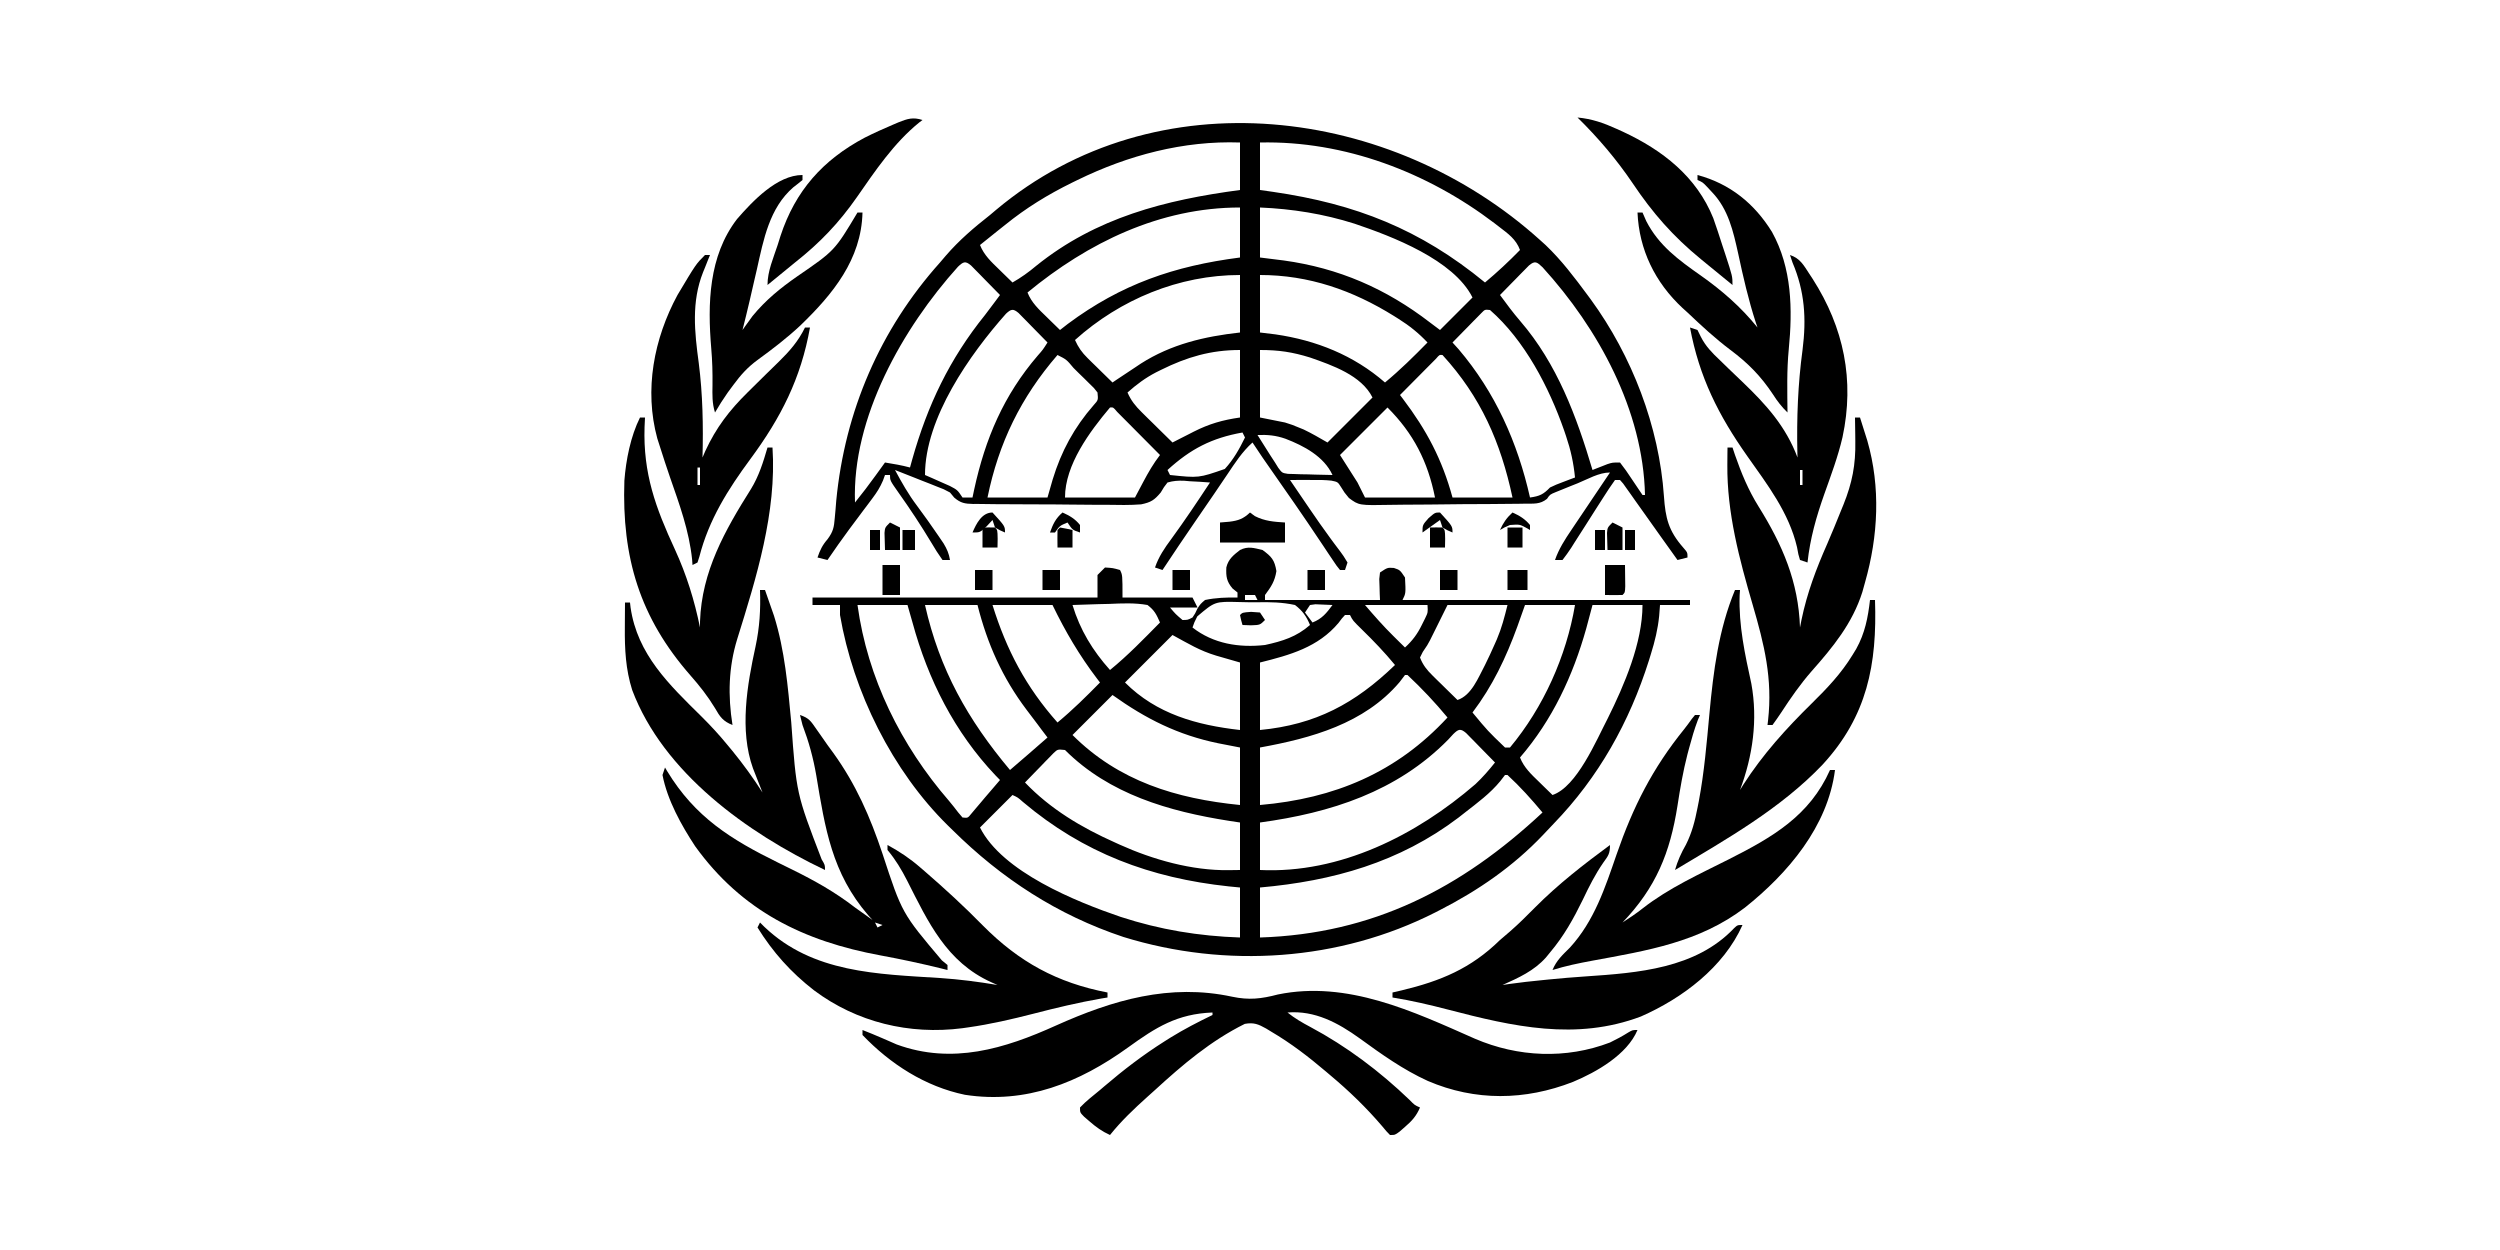 <svg xmlns="http://www.w3.org/2000/svg" width="1000" height="500"><path d="M0 0 C0.749 0.675 1.498 1.351 2.27 2.047 C8.575 8.057 13.827 15.018 19 22 C19.431 22.581 19.862 23.163 20.306 23.762 C36.802 46.374 47.66 74.545 49.578 102.538 C50.189 111.278 51.398 116.312 57.32 123.066 C59 125 59 125 59 127 C57.68 127.33 56.36 127.66 55 128 C54.143 126.797 54.143 126.797 53.27 125.57 C51.544 123.149 49.814 120.73 48.082 118.312 C45.88 115.237 43.693 112.152 41.512 109.062 C40.341 107.417 39.171 105.771 38 104.125 C37.436 103.322 36.873 102.519 36.292 101.692 C35.763 100.951 35.233 100.209 34.688 99.445 C33.982 98.448 33.982 98.448 33.262 97.43 C32.637 96.722 32.637 96.722 32 96 C31.34 96 30.68 96 30 96 C28.349 98.302 26.821 100.604 25.316 103 C24.38 104.458 23.443 105.917 22.506 107.375 C21.03 109.69 19.557 112.008 18.089 114.328 C16.673 116.558 15.246 118.779 13.816 121 C13.379 121.7 12.941 122.4 12.49 123.121 C11.406 124.801 10.211 126.409 9 128 C8.01 128 7.02 128 6 128 C7.546 123.543 9.943 119.827 12.57 115.949 C13.011 115.29 13.452 114.632 13.907 113.953 C15.309 111.861 16.717 109.774 18.125 107.688 C19.08 106.265 20.034 104.843 20.988 103.42 C23.321 99.943 25.659 96.471 28 93 C23.569 93 19.114 95.66 15.062 97.312 C14.047 97.717 13.032 98.121 11.986 98.537 C10.525 99.132 10.525 99.132 9.035 99.738 C8.142 100.1 7.249 100.461 6.328 100.833 C3.975 101.803 3.975 101.803 2.799 103.544 C-0.008 105.816 -2.553 105.42 -6.114 105.468 C-6.835 105.481 -7.556 105.494 -8.298 105.508 C-10.683 105.547 -13.068 105.562 -15.453 105.574 C-17.114 105.589 -18.774 105.604 -20.435 105.619 C-23.918 105.646 -27.402 105.659 -30.885 105.666 C-35.339 105.677 -39.791 105.738 -44.244 105.812 C-47.676 105.861 -51.107 105.873 -54.539 105.876 C-56.18 105.883 -57.821 105.903 -59.462 105.938 C-72.401 106.186 -72.401 106.186 -76.435 103.194 C-78.259 101.007 -78.259 101.007 -79.593 98.816 C-80.894 96.777 -80.894 96.777 -83.433 96.253 C-85.963 95.987 -88.395 95.942 -90.938 96 C-91.812 95.988 -92.687 95.977 -93.588 95.965 C-95.725 95.941 -97.863 95.966 -100 96 C-98.044 98.877 -96.085 101.751 -94.125 104.625 C-93.541 105.484 -92.957 106.342 -92.355 107.227 C-89.584 111.285 -86.794 115.319 -83.875 119.273 C-83.408 119.908 -82.941 120.543 -82.46 121.197 C-81.586 122.378 -80.702 123.553 -79.809 124.721 C-78.633 126.312 -78.633 126.312 -77 129 C-77.33 129.99 -77.66 130.98 -78 132 C-78.66 132 -79.32 132 -80 132 C-81.35 130.345 -81.35 130.345 -82.914 127.996 C-83.503 127.121 -84.091 126.246 -84.698 125.344 C-85.334 124.385 -85.97 123.426 -86.625 122.438 C-87.977 120.425 -89.33 118.413 -90.684 116.402 C-91.389 115.353 -92.094 114.303 -92.82 113.222 C-96.39 107.945 -100.038 102.723 -103.688 97.5 C-111.501 86.315 -111.501 86.315 -115 81 C-119.135 84.707 -121.991 89.172 -125.062 93.75 C-126.224 95.465 -127.385 97.18 -128.547 98.895 C-129.126 99.753 -129.706 100.611 -130.303 101.495 C-132.784 105.157 -135.298 108.797 -137.812 112.438 C-142.275 118.915 -146.663 125.438 -151 132 C-151.99 131.67 -152.98 131.34 -154 131 C-152.52 126.672 -150.201 123.263 -147.5 119.625 C-142.107 112.23 -137.032 104.644 -132 97 C-134.692 96.782 -137.366 96.625 -140.062 96.5 C-140.815 96.433 -141.567 96.366 -142.342 96.297 C-144.795 96.212 -146.636 96.316 -149 97 C-150.421 98.816 -150.421 98.816 -151.702 100.991 C-154.254 104.04 -155.588 104.914 -159.531 105.74 C-164.074 106.099 -168.615 106.007 -173.168 105.922 C-174.852 105.917 -176.537 105.915 -178.221 105.916 C-181.741 105.91 -185.259 105.877 -188.779 105.823 C-193.289 105.755 -197.797 105.74 -202.307 105.743 C-205.78 105.742 -209.254 105.72 -212.727 105.691 C-214.39 105.678 -216.053 105.67 -217.716 105.667 C-220.038 105.659 -222.359 105.624 -224.68 105.581 C-225.366 105.583 -226.051 105.585 -226.757 105.587 C-230.106 105.497 -231.713 105.244 -234.303 103.044 C-234.863 102.369 -235.423 101.695 -236 101 C-238.476 99.666 -238.476 99.666 -241.203 98.641 C-242.183 98.247 -243.162 97.854 -244.172 97.449 C-245.188 97.053 -246.203 96.658 -247.25 96.25 C-248.281 95.839 -249.312 95.428 -250.375 95.004 C-252.913 93.993 -255.455 92.992 -258 92 C-255.314 96.988 -252.616 101.787 -249.188 106.312 C-246.231 110.303 -243.352 114.328 -240.562 118.438 C-239.904 119.406 -239.245 120.374 -238.566 121.371 C-237.191 123.679 -236.44 125.378 -236 128 C-236.99 128 -237.98 128 -239 128 C-240.642 125.696 -242.079 123.436 -243.5 121 C-247.613 114.158 -251.973 107.562 -256.596 101.055 C-260 96.207 -260 96.207 -260 94 C-260.66 94 -261.32 94 -262 94 C-262.268 94.736 -262.536 95.473 -262.812 96.232 C-263.97 98.931 -265.251 100.954 -267.012 103.293 C-267.602 104.084 -268.192 104.875 -268.8 105.69 C-269.423 106.514 -270.046 107.338 -270.688 108.188 C-271.955 109.885 -273.222 111.583 -274.488 113.281 C-275.095 114.093 -275.702 114.905 -276.327 115.742 C-279.308 119.765 -282.173 123.866 -285 128 C-286.32 127.67 -287.64 127.34 -289 127 C-287.989 124.05 -287.047 122.054 -284.979 119.687 C-282.727 116.629 -282.392 114.948 -282.094 111.203 C-281.941 109.531 -281.941 109.531 -281.786 107.824 C-281.692 106.645 -281.597 105.465 -281.5 104.25 C-278.039 68.483 -264.033 35.83 -240 9 C-239.238 8.105 -238.476 7.211 -237.691 6.289 C-232.338 0.087 -226.434 -4.952 -220 -10 C-218.815 -11.002 -218.815 -11.002 -217.605 -12.023 C-153.438 -65.869 -59.292 -53.478 0 0 Z M-185 -24 C-185.711 -23.654 -186.422 -23.308 -187.154 -22.952 C-196.894 -18.152 -205.545 -12.851 -214 -6 C-214.976 -5.227 -215.952 -4.453 -216.957 -3.656 C-219.315 -1.783 -221.662 0.102 -224 2 C-222.39 6.074 -219.462 8.765 -216.375 11.75 C-215.859 12.257 -215.344 12.763 -214.812 13.285 C-213.546 14.528 -212.274 15.765 -211 17 C-207.547 15.025 -204.537 12.876 -201.5 10.312 C-177.553 -8.979 -149.908 -16.015 -120 -20 C-120 -26.27 -120 -32.54 -120 -39 C-142.625 -39.789 -164.754 -33.892 -185 -24 Z M-112 -39 C-112 -32.73 -112 -26.46 -112 -20 C-110.297 -19.758 -108.594 -19.515 -106.84 -19.266 C-73.664 -14.438 -47.922 -4.304 -22 17 C-17.081 12.884 -12.474 8.596 -8 4 C-9.554 -0.291 -12.811 -2.57 -16.312 -5.25 C-17.252 -5.976 -17.252 -5.976 -18.211 -6.716 C-45.017 -27.092 -78.164 -39.752 -112 -39 Z M-112 -13 C-112 -6.4 -112 0.2 -112 7 C-108.865 7.392 -105.73 7.784 -102.5 8.188 C-80.488 11.228 -61.583 19.458 -44 33 C-42.68 33.99 -41.36 34.98 -40 36 C-35.71 31.71 -31.42 27.42 -27 23 C-34.526 7.947 -59.083 -1.425 -74.195 -6.531 C-86.604 -10.463 -99.014 -12.441 -112 -13 Z M-205 21 C-203.39 25.074 -200.462 27.765 -197.375 30.75 C-196.859 31.257 -196.344 31.763 -195.812 32.285 C-194.546 33.528 -193.274 34.765 -192 36 C-190.969 35.196 -189.938 34.391 -188.875 33.562 C-167.528 17.683 -146.348 10.4 -120 7 C-120 0.4 -120 -6.2 -120 -13 C-152.025 -13 -180.824 1.071 -205 21 Z M-232.812 10.695 C-254.857 35.18 -275.28 71.069 -274 105 C-271.136 101.472 -268.412 97.87 -265.75 94.188 C-265.044 93.212 -264.337 92.236 -263.609 91.23 C-263.078 90.494 -262.547 89.758 -262 89 C-258.623 89.537 -255.303 90.111 -252 91 C-251.709 89.947 -251.417 88.894 -251.117 87.809 C-244.986 66.048 -236.194 47.604 -222 30 C-220.784 28.402 -219.574 26.799 -218.375 25.188 C-217.591 24.136 -216.808 23.084 -216 22 C-218.119 19.827 -220.245 17.662 -222.375 15.5 C-222.978 14.88 -223.582 14.26 -224.203 13.621 C-224.783 13.035 -225.363 12.448 -225.961 11.844 C-226.762 11.027 -226.762 11.027 -227.58 10.193 C-229.889 8.253 -230.667 8.689 -232.812 10.695 Z M-4.42 10.193 C-5.222 11.01 -5.222 11.01 -6.039 11.844 C-6.619 12.43 -7.199 13.017 -7.797 13.621 C-8.4 14.241 -9.003 14.861 -9.625 15.5 C-10.236 16.12 -10.847 16.74 -11.477 17.379 C-12.989 18.915 -14.495 20.457 -16 22 C-13.39 25.551 -10.795 29.079 -7.914 32.418 C6.851 49.54 14.652 70.608 21 92 C21.543 91.783 22.085 91.567 22.645 91.344 C23.36 91.065 24.075 90.787 24.812 90.5 C25.52 90.222 26.228 89.943 26.957 89.656 C29 89 29 89 32 89 C33.675 91.139 35.159 93.226 36.625 95.5 C38.06 97.685 39.516 99.847 41 102 C41.33 102 41.66 102 42 102 C41.243 68.156 23.359 35.432 1.031 10.914 C-1.224 8.788 -1.969 8.134 -4.42 10.193 Z M-186 40 C-184.679 42.932 -183.254 44.987 -180.961 47.234 C-180.091 48.095 -180.091 48.095 -179.203 48.973 C-178.6 49.559 -177.997 50.146 -177.375 50.75 C-176.764 51.352 -176.153 51.954 -175.523 52.574 C-174.02 54.054 -172.511 55.528 -171 57 C-170.466 56.636 -169.933 56.273 -169.383 55.898 C-166.934 54.246 -164.47 52.621 -162 51 C-161.23 50.486 -160.461 49.971 -159.668 49.441 C-147.497 41.671 -134.185 38.576 -120 37 C-120 29.41 -120 21.82 -120 14 C-144.397 14 -167.916 23.758 -186 40 Z M-112 14 C-112 21.59 -112 29.18 -112 37 C-109.958 37.248 -107.916 37.495 -105.812 37.75 C-89.487 40.129 -74.524 46.099 -62 57 C-55.967 52.016 -50.482 46.581 -45 41 C-48.529 37.247 -52.191 34.307 -56.562 31.562 C-57.178 31.174 -57.794 30.786 -58.428 30.386 C-74.95 20.114 -92.432 14 -112 14 Z M-213.594 29.477 C-228.046 45.765 -246 71.182 -246 94 C-245.085 94.398 -244.17 94.797 -243.227 95.207 C-242.038 95.737 -240.85 96.267 -239.625 96.812 C-238.442 97.335 -237.258 97.857 -236.039 98.395 C-233 100 -233 100 -231 103 C-229.68 103 -228.36 103 -227 103 C-226.781 101.958 -226.562 100.917 -226.336 99.844 C-221.889 79.43 -214.554 62.127 -200.848 46.172 C-198.874 43.938 -198.874 43.938 -197 41 C-199.119 38.827 -201.245 36.662 -203.375 34.5 C-203.978 33.88 -204.582 33.26 -205.203 32.621 C-205.783 32.035 -206.363 31.448 -206.961 30.844 C-207.762 30.027 -207.762 30.027 -208.58 29.193 C-210.735 27.383 -211.56 27.592 -213.594 29.477 Z M-23.42 29.193 C-24.222 30.01 -24.222 30.01 -25.039 30.844 C-25.619 31.43 -26.199 32.017 -26.797 32.621 C-27.4 33.241 -28.003 33.861 -28.625 34.5 C-29.236 35.12 -29.847 35.74 -30.477 36.379 C-31.989 37.915 -33.495 39.457 -35 41 C-34.196 41.887 -33.391 42.774 -32.562 43.688 C-17.89 60.95 -8.96 80.983 -4 103 C-0.162 102.481 1.365 101.744 4 99 C6.48 97.832 6.48 97.832 9.188 96.812 C10.089 96.468 10.99 96.124 11.918 95.77 C12.605 95.516 13.292 95.262 14 95 C13.432 89.202 12.305 84.012 10.438 78.5 C10.176 77.724 9.914 76.948 9.644 76.148 C3.629 58.937 -6.126 40.12 -20 28 C-22.054 27.786 -22.054 27.786 -23.42 29.193 Z M-151.562 51.938 C-152.544 52.423 -152.544 52.423 -153.545 52.918 C-157.855 55.155 -161.365 57.78 -165 61 C-163.574 64.259 -161.833 66.402 -159.305 68.891 C-158.589 69.6 -157.874 70.309 -157.137 71.039 C-156.39 71.769 -155.644 72.498 -154.875 73.25 C-154.121 73.995 -153.367 74.74 -152.59 75.508 C-150.731 77.343 -148.868 79.174 -147 81 C-146.059 80.518 -145.118 80.036 -144.148 79.539 C-142.891 78.901 -141.633 78.263 -140.375 77.625 C-139.758 77.308 -139.14 76.991 -138.504 76.664 C-132.316 73.537 -126.975 71.996 -120 71 C-120 62.09 -120 53.18 -120 44 C-131.665 44 -141.223 46.811 -151.562 51.938 Z M-112 44 C-112 52.91 -112 61.82 -112 71 C-107.05 71.99 -107.05 71.99 -102 73 C-99.082 73.93 -99.082 73.93 -96.812 74.875 C-96.056 75.182 -95.299 75.489 -94.52 75.805 C-91.253 77.354 -88.139 79.206 -85 81 C-79.06 75.06 -73.12 69.12 -67 63 C-71.43 54.139 -83.023 50.138 -92 47 C-99.059 44.817 -104.471 44 -112 44 Z M-193 46 C-207.628 62.916 -216.531 81.15 -221 103 C-213.08 103 -205.16 103 -197 103 C-196.319 100.628 -195.639 98.256 -194.938 95.812 C-191.492 84.503 -186.316 74.947 -178.504 66.023 C-176.702 64.019 -176.702 64.019 -177 61 C-178.375 59.193 -178.375 59.193 -180.246 57.426 C-180.918 56.759 -181.591 56.092 -182.283 55.404 C-182.994 54.714 -183.705 54.024 -184.438 53.312 C-185.145 52.611 -185.852 51.909 -186.58 51.186 C-189.398 47.808 -189.398 47.808 -193 46 Z M-41.582 47.469 C-42.58 48.474 -42.58 48.474 -43.598 49.5 C-44.316 50.222 -45.035 50.944 -45.775 51.688 C-46.53 52.451 -47.285 53.214 -48.062 54 C-48.821 54.763 -49.58 55.526 -50.361 56.312 C-52.243 58.206 -54.123 60.102 -56 62 C-55.608 62.516 -55.216 63.032 -54.813 63.563 C-45.315 76.136 -39.171 87.707 -35 103 C-27.08 103 -19.16 103 -11 103 C-15.751 80.891 -23.627 62.814 -39 46 C-40.238 45.887 -40.238 45.887 -41.582 47.469 Z M-172 67 C-180.095 76.612 -190 89.921 -190 103 C-180.76 103 -171.52 103 -162 103 C-160.36 99.906 -160.36 99.906 -158.688 96.75 C-156.664 92.932 -154.635 89.418 -152 86 C-155.142 82.829 -158.289 79.664 -161.438 76.5 C-162.335 75.594 -163.233 74.688 -164.158 73.754 C-165.012 72.897 -165.866 72.039 -166.746 71.156 C-167.932 69.962 -167.932 69.962 -169.142 68.744 C-170.697 66.886 -170.697 66.886 -172 67 Z M-61 67 C-67.27 73.27 -73.54 79.54 -80 86 C-77.69 89.63 -75.38 93.26 -73 97 C-72.01 98.98 -71.02 100.96 -70 103 C-60.76 103 -51.52 103 -42 103 C-44.881 88.595 -50.604 77.396 -61 67 Z M-119 77 C-131.359 79.208 -139.787 83.588 -149 92 C-148.67 92.66 -148.34 93.32 -148 94 C-136.517 95.214 -136.517 95.214 -126.071 91.579 C-122.618 87.836 -120.232 83.552 -118 79 C-118.33 78.34 -118.66 77.68 -119 77 Z M-113 78 C-111.898 79.751 -110.793 81.501 -109.688 83.25 C-109.073 84.225 -108.458 85.199 -107.824 86.203 C-106.921 87.588 -106.921 87.588 -106 89 C-105.564 89.705 -105.127 90.41 -104.678 91.137 C-103.155 93.176 -103.155 93.176 -100.823 93.546 C-100.001 93.567 -99.179 93.588 -98.332 93.609 C-97.439 93.642 -96.547 93.674 -95.627 93.707 C-94.698 93.721 -93.769 93.735 -92.812 93.75 C-91.872 93.78 -90.932 93.809 -89.963 93.84 C-87.642 93.911 -85.322 93.963 -83 94 C-86.402 86.596 -94.43 82.332 -101.812 79.5 C-105.668 78.147 -108.918 77.857 -113 78 Z " fill="#000000" transform="translate(616,96)"></path><path d="M0 0 C3.628 2.624 4.835 3.993 5.562 8.438 C4.915 12.538 3.454 14.703 1 18 C1 18.66 1 19.32 1 20 C1.904 20 2.807 20 3.738 20 C18.159 20 32.579 20 47 20 C46.965 19.229 46.93 18.458 46.895 17.664 C46.867 16.661 46.84 15.658 46.812 14.625 C46.778 13.627 46.743 12.63 46.707 11.602 C46.804 10.743 46.9 9.885 47 9 C50 7 50 7 52.562 7.188 C55 8 55 8 57 11 C57.333 17.333 57.333 17.333 56 20 C93.95 20 131.9 20 171 20 C171 20.66 171 21.32 171 22 C167.04 22 163.08 22 159 22 C158.889 23.453 158.778 24.906 158.664 26.402 C158.132 31.678 156.951 36.512 155.375 41.562 C155.109 42.425 154.843 43.287 154.57 44.175 C146.776 68.856 134.462 90.895 116.417 109.532 C114.995 111.005 113.597 112.497 112.199 113.992 C100.267 126.55 86.376 136.128 71 144 C70.383 144.318 69.766 144.636 69.13 144.964 C30.775 164.473 -14.625 167.463 -55.64 154.786 C-81.987 146.011 -104.342 131.457 -124 112 C-124.599 111.416 -125.199 110.832 -125.816 110.23 C-148.049 88.384 -163.75 56.674 -169 26 C-169 24.68 -169 23.36 -169 22 C-172.63 22 -176.26 22 -180 22 C-180 21.01 -180 20.02 -180 19 C-142.38 19 -104.76 19 -66 19 C-66 16.03 -66 13.06 -66 10 C-65.01 9.01 -64.02 8.02 -63 7 C-59.875 7.188 -59.875 7.188 -57 8 C-56 10 -56 10 -56 19 C-46.76 19 -37.52 19 -28 19 C-27.01 20.98 -27.01 20.98 -26 23 C-29.667 23 -33.333 23 -37 23 C-34.771 25.646 -34.771 25.646 -32 28 C-29.907 27.989 -29.907 27.989 -28 27 C-26.918 25.396 -26.918 25.396 -26.062 23.5 C-24.836 21.59 -24.836 21.59 -23 20 C-18.662 19.076 -14.426 18.955 -10 19 C-10 18.34 -10 17.68 -10 17 C-10.99 16.196 -10.99 16.196 -12 15.375 C-14.358 12.575 -14.634 10.602 -14.465 6.969 C-13.68 3.646 -11.603 2.045 -9 0 C-5.775 -1.612 -3.438 -0.816 0 0 Z M-7 18 C-7 18.66 -7 19.32 -7 20 C-5.35 20 -3.7 20 -2 20 C-2.33 19.34 -2.66 18.68 -3 18 C-4.32 18 -5.64 18 -7 18 Z M-162 22 C-157.972 51.291 -144.606 78.169 -125.364 100.394 C-124.109 101.871 -122.924 103.406 -121.746 104.945 C-121.17 105.623 -120.594 106.301 -120 107 C-117.881 107.235 -117.881 107.235 -116.484 105.496 C-115.626 104.477 -115.626 104.477 -114.75 103.438 C-114.135 102.714 -113.52 101.991 -112.887 101.246 C-112.264 100.505 -111.641 99.764 -111 99 C-109.855 97.666 -108.71 96.332 -107.562 95 C-106.717 94.01 -105.871 93.02 -105 92 C-105.606 91.38 -106.212 90.76 -106.836 90.121 C-123.182 72.845 -133.773 51.883 -140 29 C-140.66 26.69 -141.32 24.38 -142 22 C-148.6 22 -155.2 22 -162 22 Z M-135 22 C-129.176 47.86 -117.942 67.779 -101 88 C-95.968 83.702 -90.973 79.366 -86 75 C-86.784 73.969 -87.567 72.938 -88.375 71.875 C-89.195 70.771 -89.195 70.771 -90.031 69.645 C-91.453 67.734 -92.893 65.838 -94.344 63.949 C-104.033 51.115 -110.072 37.548 -114 22 C-120.93 22 -127.86 22 -135 22 Z M-108 22 C-102.398 39.995 -94.616 54.807 -82 69 C-75.967 64.016 -70.482 58.581 -65 53 C-65.364 52.527 -65.727 52.054 -66.102 51.566 C-73.28 42.125 -78.827 32.656 -84 22 C-91.92 22 -99.84 22 -108 22 Z M-76 22 C-72.953 32.024 -67.976 40.179 -61 48 C-53.842 42.174 -47.474 35.562 -41 29 C-42.474 25.682 -43.18 24.162 -46 22 C-51.11 21.085 -56.153 21.342 -61.312 21.562 C-62.735 21.598 -64.157 21.63 -65.58 21.658 C-69.055 21.735 -72.527 21.856 -76 22 Z M-26.094 26.566 C-27.294 28.941 -27.294 28.941 -28 31 C-19.696 37.509 -9.337 39.174 1 38 C7.977 36.47 13.571 34.759 19 30 C17.593 26.543 15.979 24.276 13 22 C7.942 20.893 3.086 20.806 -2.077 20.902 C-4.497 20.937 -6.904 20.882 -9.324 20.818 C-19.034 20.565 -19.034 20.565 -26.094 26.566 Z M19 22 C18.01 23.485 18.01 23.485 17 25 C17.99 26.32 18.98 27.64 20 29 C23.795 27.509 25.61 25.243 28 22 C26.543 21.919 25.084 21.861 23.625 21.812 C22.407 21.76 22.407 21.76 21.164 21.707 C20.45 21.804 19.736 21.9 19 22 Z M41 22 C44.743 26.367 48.314 30.431 52.375 34.438 C53.686 35.735 53.686 35.735 55.023 37.059 C56.002 38.02 56.002 38.02 57 39 C60.023 36.216 61.948 33.626 63.75 29.938 C64.178 29.08 64.606 28.223 65.047 27.34 C66.189 24.958 66.189 24.958 66 22 C57.75 22 49.5 22 41 22 Z M74 22 C71.5 27.039 71.5 27.039 69.005 32.081 C68.687 32.718 68.37 33.355 68.043 34.012 C67.701 34.702 67.358 35.392 67.005 36.103 C66 38 66 38 64.113 40.77 C63.746 41.506 63.379 42.242 63 43 C64.147 46.001 65.764 48.004 68.039 50.234 C68.619 50.808 69.199 51.382 69.797 51.973 C70.4 52.559 71.003 53.146 71.625 53.75 C72.236 54.352 72.847 54.954 73.477 55.574 C74.98 57.054 76.489 58.528 78 60 C83.637 58.121 86.281 51.087 89 46 C90.363 43.259 91.639 40.488 92.875 37.688 C93.161 37.043 93.447 36.398 93.741 35.734 C95.701 31.133 96.759 26.963 98 22 C90.08 22 82.16 22 74 22 Z M105 22 C103.484 26.269 103.484 26.269 101.938 30.625 C97.413 43.039 92.027 54.411 84 65 C90.109 72.375 90.109 72.375 97 79 C97.66 79 98.32 79 99 79 C112.383 62.934 121.527 42.521 125 22 C118.4 22 111.8 22 105 22 Z M132 22 C131.175 25.094 130.35 28.188 129.5 31.375 C124.198 50.283 115.908 68.052 103 83 C104.61 87.074 107.538 89.765 110.625 92.75 C111.141 93.257 111.656 93.763 112.188 94.285 C113.454 95.528 114.726 96.765 116 98 C125.74 94.753 133.564 76.046 138.115 67.32 C144.722 54.032 152 37.09 152 22 C145.4 22 138.8 22 132 22 Z M33 26 C31.735 27.365 31.735 27.365 30.438 29.125 C22.249 38.916 10.977 42.006 -1 45 C-1 53.91 -1 62.82 -1 72 C21.238 69.862 36.984 61.457 53 46 C48.844 40.946 44.378 36.298 39.696 31.733 C36.102 28.204 36.102 28.204 35 26 C34.34 26 33.68 26 33 26 Z M-36 34 C-42.27 40.27 -48.54 46.54 -55 53 C-42.383 65.617 -26.324 70.035 -9 72 C-9 63.09 -9 54.18 -9 45 C-13.766 43.61 -13.766 43.61 -18.54 42.25 C-25.147 40.253 -29.57 37.507 -36 34 Z M57 50 C56.278 50.949 55.556 51.898 54.812 52.875 C40.689 69.487 19.51 75.271 -1 79 C-1 86.59 -1 94.18 -1 102 C28.653 99.432 53.561 89.134 74 67 C69.028 60.982 63.702 55.337 58 50 C57.67 50 57.34 50 57 50 Z M-60 58 C-65.28 63.28 -70.56 68.56 -76 74 C-57.509 92.491 -34.467 99.474 -9 102 C-9 94.41 -9 86.82 -9 79 C-11.867 78.443 -14.734 77.886 -17.688 77.312 C-33.819 73.989 -46.613 67.562 -60 58 Z M76.328 73.617 C75.642 74.362 74.957 75.107 74.25 75.875 C53.748 96.703 27.259 105.146 -1 109 C-1 115.27 -1 121.54 -1 128 C31.047 129.526 61.554 114.062 85.195 93.641 C88.096 90.91 90.519 88.109 93 85 C90.881 82.827 88.755 80.662 86.625 78.5 C86.022 77.88 85.418 77.26 84.797 76.621 C84.217 76.035 83.637 75.448 83.039 74.844 C82.505 74.299 81.971 73.754 81.42 73.193 C79.183 71.313 78.386 71.627 76.328 73.617 Z M-83.534 81.193 C-84.063 81.738 -84.592 82.283 -85.137 82.844 C-85.714 83.43 -86.29 84.017 -86.885 84.621 C-87.777 85.551 -87.777 85.551 -88.688 86.5 C-89.294 87.12 -89.901 87.74 -90.525 88.379 C-92.024 89.913 -93.513 91.455 -95 93 C-84.802 103.659 -72.38 111.03 -59 117 C-58.382 117.282 -57.763 117.564 -57.126 117.855 C-43.826 123.854 -28.26 128.264 -13.562 128.062 C-12.057 128.042 -10.551 128.021 -9 128 C-9 121.73 -9 115.46 -9 109 C-11.177 108.671 -11.177 108.671 -13.398 108.336 C-37.393 104.55 -61.302 97.698 -79 80 C-81.929 79.693 -81.929 79.693 -83.534 81.193 Z M97 90 C96.381 90.804 95.763 91.609 95.125 92.438 C91.091 97.364 86.001 101.108 81 105 C79.714 106.009 79.714 106.009 78.402 107.039 C54.742 124.954 28.164 132.408 -1 135 C-1 141.6 -1 148.2 -1 155 C44.101 153.545 79.411 135.428 112 105 C107.608 99.73 103.057 94.647 98 90 C97.67 90 97.34 90 97 90 Z M-100 98 C-104.29 102.29 -108.58 106.58 -113 111 C-104.133 128.733 -74.563 140.682 -56.75 146.75 C-40.987 151.89 -25.542 154.43 -9 155 C-9 148.4 -9 141.8 -9 135 C-10.489 134.853 -11.978 134.706 -13.512 134.555 C-44.776 131.224 -71.642 121.214 -95.82 100.785 C-97.868 98.974 -97.868 98.974 -100 98 Z " fill="#000000" transform="translate(505,220)"></path><path d="M0 0 C6.713 1.422 11.676 0.844 18.281 -0.898 C46.028 -6.594 72.378 5.869 97.125 16.812 C114.284 24.169 133.544 25.048 151.125 18.312 C153.679 17.076 156.091 15.782 158.488 14.266 C160.125 13.312 160.125 13.312 162.125 13.312 C157.983 23.178 145.747 30.127 136.291 34.079 C117.185 41.531 97.27 41.851 78.254 33.688 C68.345 29.172 59.741 23.006 50.961 16.632 C42.348 10.441 33.09 5.423 22.125 6.312 C24.972 8.617 27.969 10.351 31.2 12.064 C45.809 19.864 59.043 29.839 70.973 41.301 C72.958 43.347 72.958 43.347 75.125 44.312 C73.686 47.7 71.904 49.672 69.125 52.062 C68.424 52.676 67.722 53.29 67 53.922 C65.125 55.312 65.125 55.312 63.125 55.312 C61.715 53.879 61.715 53.879 60.062 51.875 C53.689 44.39 46.665 37.612 39.125 31.312 C38.612 30.875 38.1 30.438 37.571 29.988 C30.589 24.059 23.473 18.58 15.562 13.938 C14.581 13.338 14.581 13.338 13.58 12.727 C10.442 10.968 8.636 10.222 5.051 10.859 C-8.553 17.616 -19.744 27.117 -30.875 37.312 C-31.903 38.236 -32.932 39.16 -33.961 40.082 C-39.297 44.886 -44.377 49.691 -48.875 55.312 C-52.062 53.877 -54.497 52.11 -57.125 49.812 C-57.831 49.204 -58.538 48.596 -59.266 47.969 C-60.875 46.312 -60.875 46.312 -60.875 44.312 C-58.46 41.73 -55.589 39.571 -52.875 37.312 C-52.333 36.849 -51.791 36.385 -51.232 35.907 C-43.505 29.3 -35.603 23.244 -27 17.812 C-26.24 17.333 -25.481 16.853 -24.698 16.359 C-19.253 12.999 -13.636 10.091 -7.875 7.312 C-7.875 6.982 -7.875 6.652 -7.875 6.312 C-21.975 6.849 -30.482 12.208 -41.625 20.27 C-61.189 34.386 -82.453 42.998 -106.902 39.23 C-122.799 35.928 -136.746 26.939 -147.875 15.312 C-147.875 14.652 -147.875 13.992 -147.875 13.312 C-145.256 14.345 -142.659 15.407 -140.078 16.531 C-139.104 16.954 -138.129 17.377 -137.125 17.812 C-136.161 18.235 -135.197 18.658 -134.203 19.094 C-112.007 27.222 -91.062 20.828 -70.508 11.534 C-47.726 1.304 -24.965 -5.371 0 0 Z " fill="#000000" transform="translate(492.875,398.688)"></path><path d="M0 0 C3.731 1.244 4.387 2.563 6.625 5.75 C7.329 6.752 8.033 7.753 8.758 8.785 C9.498 9.846 10.238 10.907 11 12 C11.74 13.009 12.48 14.019 13.242 15.059 C22.385 27.728 28.052 40.711 33 55.5 C40.807 79.297 40.807 79.297 56.738 98.141 C57.485 98.754 58.231 99.368 59 100 C59 100.66 59 101.32 59 102 C57.612 101.654 57.612 101.654 56.195 101.301 C48.27 99.365 40.339 97.66 32.314 96.185 C1.52 90.512 -23.278 78.41 -41.938 52.5 C-47.468 44.097 -53.072 34.01 -55 24 C-54.505 22.515 -54.505 22.515 -54 21 C-53.72 21.473 -53.441 21.946 -53.152 22.434 C-41.971 40.877 -27.603 49.787 -8.676 59.097 C-7.43 59.711 -6.184 60.324 -4.938 60.938 C-4.32 61.241 -3.702 61.545 -3.065 61.858 C5.86 66.264 14.128 70.889 22 77 C23.433 78.027 24.87 79.048 26.312 80.062 C27.199 80.702 28.086 81.341 29 82 C28.432 81.368 27.863 80.737 27.277 80.086 C12.769 63.277 10.027 45.35 6.506 24.149 C5.297 17.105 3.523 10.691 1 4 C0.646 2.672 0.305 1.34 0 0 Z M30 83 C30.33 83.66 30.66 84.32 31 85 C31.66 84.67 32.32 84.34 33 84 C32.01 83.67 31.02 83.34 30 83 Z " fill="#000000" transform="translate(320,286)"></path><path d="M0 0 C0.66 0 1.32 0 2 0 C1.719 0.654 1.438 1.307 1.148 1.98 C-0.266 5.699 -1.348 9.474 -2.375 13.312 C-2.704 14.541 -2.704 14.541 -3.039 15.794 C-4.776 22.559 -5.939 29.35 -7 36.25 C-9.955 55.124 -15.613 69.018 -29 83 C-26.238 81.208 -23.537 79.428 -20.961 77.375 C-10.425 69.138 1.826 63.633 13.712 57.63 C30.956 48.903 45.844 40.342 54 22 C54.66 22 55.32 22 56 22 C53.132 44.582 37.177 63.336 19.938 77.062 C1.684 90.952 -19.118 94.231 -41.207 98.302 C-46.57 99.295 -51.791 100.375 -57 102 C-55.428 98.141 -52.923 95.923 -50 93 C-40.253 82.322 -35.967 69.091 -31.339 55.69 C-24.772 36.705 -17.003 21.329 -4.313 5.65 C-3.245 4.308 -2.234 2.919 -1.242 1.52 C-0.832 1.018 -0.422 0.517 0 0 Z " fill="#000000" transform="translate(678,286)"></path><path d="M0 0 C0 3.516 -0.685 4.281 -2.695 7.07 C-5.955 11.798 -8.421 16.696 -10.875 21.875 C-14.617 29.547 -18.467 36.45 -24 43 C-24.538 43.66 -25.075 44.32 -25.629 45 C-30.43 50.368 -36.507 53.089 -43 56 C-42.028 55.854 -41.056 55.709 -40.055 55.559 C-35.755 54.946 -31.446 54.492 -27.125 54.062 C-25.84 53.932 -25.84 53.932 -24.53 53.798 C-19.612 53.311 -14.697 52.897 -9.766 52.566 C11.15 51.147 34.307 49.452 49.621 33.289 C51 32 51 32 53 32 C45.441 48.966 28.904 61.328 12.348 68.605 C-13.606 78.385 -38.802 72.618 -64.669 65.869 C-72.073 63.942 -79.442 62.213 -87 61 C-87 60.34 -87 59.68 -87 59 C-85.791 58.72 -84.582 58.441 -83.336 58.152 C-67.738 54.397 -55.661 49.435 -44 38 C-42.716 36.887 -41.425 35.782 -40.125 34.688 C-36.585 31.614 -33.295 28.33 -30 25 C-20.704 15.643 -10.601 7.825 0 0 Z " fill="#000000" transform="translate(644,338)"></path><path d="M0 0 C4.798 2.597 9.002 5.411 13.125 9 C13.678 9.475 14.231 9.95 14.8 10.439 C22.847 17.401 30.677 24.587 38.125 32.188 C52.638 46.818 67.838 55.109 88 59 C88 59.66 88 60.32 88 61 C87.17 61.135 86.34 61.271 85.484 61.41 C76.299 63.015 67.338 65.16 58.312 67.5 C49.711 69.707 41.172 71.689 32.375 72.938 C31.566 73.054 30.757 73.17 29.923 73.289 C8.811 76.006 -12.306 70.939 -29.42 58.109 C-38.669 50.923 -45.789 42.953 -52 33 C-51.67 32.34 -51.34 31.68 -51 31 C-50.417 31.58 -49.835 32.16 -49.234 32.758 C-29.855 51.223 -4.066 51.597 21.171 53.215 C28.862 53.735 36.4 54.715 44 56 C43.171 55.632 42.343 55.265 41.489 54.886 C23.637 46.811 16.303 30.929 7.856 14.247 C5.561 9.758 3.249 5.886 0 2 C0 1.34 0 0.68 0 0 Z " fill="#000000" transform="translate(355,338)"></path><path d="M0 0 C0.66 0 1.32 0 2 0 C1.93 1.025 1.93 1.025 1.859 2.07 C1.428 14.109 3.991 25.779 6.544 37.495 C9.175 51.94 7.105 66.417 2 80 C2.438 79.296 2.877 78.592 3.328 77.867 C11.133 65.715 20.46 55.416 30.75 45.312 C36.897 39.261 42.48 33.4 47 26 C47.498 25.185 47.995 24.371 48.508 23.531 C51.978 17.265 53.185 11.075 54 4 C54.66 4 55.32 4 56 4 C56.88 29.738 52.879 50.516 34.988 69.895 C18.255 87.445 -3.342 99.645 -24 112 C-22.929 108.302 -21.533 105.186 -19.625 101.875 C-17.2 97.051 -16.019 92.366 -14.992 87.109 C-14.821 86.24 -14.649 85.371 -14.473 84.476 C-12.285 72.858 -11.31 61.101 -10.218 49.34 C-8.626 32.402 -6.563 15.849 0 0 Z M0 81 C1 83 1 83 1 83 Z " fill="#000000" transform="translate(694,236)"></path><path d="M0 0 C0.66 0 1.32 0 2 0 C2.781 2.205 3.55 4.413 4.312 6.625 C4.742 7.855 5.171 9.085 5.613 10.352 C9.957 24.276 11.134 38.49 12.5 52.938 C14.543 81.408 14.543 81.408 24.656 107.742 C26 110 26 110 26 112 C-5.093 97.201 -38.698 73.035 -51.129 40 C-53.738 31.731 -54.139 23.674 -54.062 15.062 C-54.058 14.092 -54.053 13.122 -54.049 12.123 C-54.037 9.749 -54.021 7.374 -54 5 C-53.34 5 -52.68 5 -52 5 C-51.925 5.655 -51.85 6.31 -51.773 6.984 C-49.067 25.771 -36.345 37.837 -23.457 50.555 C-19.766 54.209 -16.288 57.978 -13 62 C-12.348 62.786 -11.695 63.573 -11.023 64.383 C-6.669 69.716 -2.701 75.196 1 81 C0.651 80.12 0.301 79.239 -0.059 78.332 C-0.514 77.171 -0.969 76.009 -1.438 74.812 C-1.89 73.664 -2.342 72.515 -2.809 71.332 C-8.282 56.025 -5.153 38.006 -1.779 22.578 C-0.15 14.947 0.287 7.797 0 0 Z M3 84 C4 86 4 86 4 86 Z " fill="#000000" transform="translate(304,236)"></path><path d="M0 0 C0.66 0 1.32 0 2 0 C1.942 1.247 1.884 2.493 1.824 3.777 C1.215 22.39 6.22 36.049 13.99 52.833 C18.607 62.891 21.796 73.163 24 84 C24.003 83.198 24.005 82.396 24.008 81.57 C24.688 61.58 33.946 45.194 44.375 28.625 C47.57 23.433 49.299 17.824 51 12 C51.66 12 52.32 12 53 12 C54.695 37.903 46.549 64.079 38.917 88.533 C35.4 99.882 35.123 111.271 37 123 C33.217 121.532 31.978 119.732 30 116.25 C27.093 111.476 23.872 107.358 20.188 103.188 C-0.109 80.011 -7.299 56.04 -6.249 25.279 C-5.62 16.985 -3.744 7.488 0 0 Z M25 91 C26 93 26 93 26 93 Z " fill="#000000" transform="translate(256,167)"></path><path d="M0 0 C0.66 0 1.32 0 2 0 C2.63 1.978 3.253 3.957 3.875 5.938 C4.223 7.04 4.571 8.142 4.93 9.277 C10.293 27.931 9.301 47.415 4 66 C3.474 67.893 3.474 67.893 2.938 69.824 C-1.038 82.372 -8.821 91.848 -17.394 101.528 C-21.92 106.711 -25.772 112.261 -29.523 118.023 C-30.636 119.713 -31.812 121.361 -33 123 C-33.66 123 -34.32 123 -35 123 C-34.928 122.406 -34.856 121.811 -34.781 121.199 C-32.907 104.465 -36.273 90.854 -40.941 74.876 C-46.275 56.609 -51.235 38.102 -51.062 18.938 C-51.053 17.627 -51.044 16.316 -51.035 14.965 C-51.024 13.986 -51.012 13.008 -51 12 C-50.34 12 -49.68 12 -49 12 C-48.671 12.981 -48.343 13.962 -48.004 14.973 C-45.462 22.28 -42.664 29.047 -38.562 35.625 C-29.016 50.941 -22.609 65.684 -22 84 C-21.804 82.993 -21.608 81.986 -21.406 80.949 C-19.168 70.171 -15.533 60.547 -11.091 50.503 C-9.189 46.139 -7.403 41.728 -5.625 37.312 C-5.291 36.499 -4.958 35.686 -4.614 34.848 C-1.119 26.167 0.302 18.883 0.125 9.5 C0.116 8.582 0.107 7.664 0.098 6.719 C0.074 4.479 0.042 2.24 0 0 Z M-24 90 C-23 93 -23 93 -23 93 Z " fill="#000000" transform="translate(742,167)"></path><path d="M0 0 C4.088 1.363 5.478 4.107 7.75 7.562 C8.19 8.232 8.631 8.902 9.084 9.592 C21.541 29.088 25.887 50.042 21.003 72.884 C19.194 80.689 16.361 88.204 13.686 95.744 C10.493 104.794 8.043 113.396 7 123 C6.01 122.67 5.02 122.34 4 122 C3.332 119.805 3.332 119.805 2.812 116.875 C-0.434 103.029 -8.999 91.924 -17.059 80.491 C-28.612 64.088 -36.275 48.928 -40 29 C-39.01 29.33 -38.02 29.66 -37 30 C-36.565 30.886 -36.13 31.772 -35.682 32.685 C-33.731 36.531 -31.174 39.118 -28.082 42.035 C-26.898 43.187 -25.713 44.338 -24.529 45.49 C-22.682 47.27 -20.831 49.044 -18.974 50.813 C-9.565 59.806 -1.641 68.591 3 81 C2.984 80.389 2.969 79.779 2.952 79.149 C2.647 65.24 3.156 51.721 5.021 37.921 C6.602 25.489 5.918 14.578 1 3 C0.505 1.515 0.505 1.515 0 0 Z M4 86 C4 87.98 4 89.96 4 92 C4.33 92 4.66 92 5 92 C5 90.02 5 88.04 5 86 C4.67 86 4.34 86 4 86 Z " fill="#000000" transform="translate(716,102)"></path><path d="M0 0 C0.66 0 1.32 0 2 0 C1.732 0.66 1.464 1.32 1.188 2 C0.796 2.99 0.404 3.98 0 5 C-0.253 5.616 -0.505 6.232 -0.766 6.867 C-5.485 18.759 -4.183 30.779 -2.5 43.188 C-0.895 55.831 -0.662 68.273 -1 81 C-0.622 80.129 -0.245 79.257 0.145 78.359 C4.427 69.092 9.737 62.153 17 55 C19.455 52.579 21.909 50.159 24.358 47.733 C26.047 46.067 27.744 44.409 29.45 42.761 C33.854 38.443 37.28 34.552 40 29 C40.66 29 41.32 29 42 29 C38.365 49.409 30.358 65.09 18.115 81.666 C9.162 93.789 1.526 105.934 -2.246 120.656 C-2.495 121.43 -2.744 122.203 -3 123 C-3.99 123.495 -3.99 123.495 -5 124 C-5.052 123.268 -5.103 122.536 -5.156 121.781 C-6.365 110.24 -10.222 99.762 -14.015 88.857 C-15.379 84.901 -16.677 80.927 -17.938 76.938 C-18.318 75.75 -18.698 74.563 -19.09 73.34 C-24.391 53.888 -20.436 33.466 -11 16 C-3.611 3.611 -3.611 3.611 0 0 Z M-3 85 C-3 87.31 -3 89.62 -3 92 C-2.67 92 -2.34 92 -2 92 C-2 89.69 -2 87.38 -2 85 C-2.33 85 -2.66 85 -3 85 Z " fill="#000000" transform="translate(282,102)"></path><path d="M0 0 C13.003 3.504 22.765 11.392 29.812 22.812 C37.778 37.219 38.078 53.678 36.5 69.75 C35.682 78.142 35.921 86.578 36 95 C33.669 92.733 31.932 90.5 30.188 87.75 C25.324 80.42 20.226 75.249 13.175 69.979 C7.067 65.383 1.537 60.26 -4 55 C-4.668 54.397 -5.335 53.793 -6.023 53.172 C-16.977 42.961 -23.353 29.909 -24 15 C-23.34 15 -22.68 15 -22 15 C-21.505 16.134 -21.01 17.269 -20.5 18.438 C-15.453 28.257 -7.559 33.973 1.275 40.189 C9.869 46.249 17.365 52.793 24 61 C23.781 60.363 23.562 59.726 23.336 59.07 C20.376 49.998 18.282 40.794 16.283 31.467 C14.315 22.562 12.339 13.709 5.875 6.938 C5.192 6.204 4.509 5.471 3.805 4.715 C2.101 2.929 2.101 2.929 0 2 C0 1.34 0 0.68 0 0 Z M25 63 C26 65 26 65 26 65 Z " fill="#000000" transform="translate(679,70)"></path><path d="M0 0 C0 0.66 0 1.32 0 2 C-1.176 2.997 -2.393 3.947 -3.625 4.875 C-13.26 13.176 -15.594 25.886 -18.25 37.75 C-18.59 39.218 -18.931 40.685 -19.273 42.152 C-19.902 44.851 -20.521 47.551 -21.134 50.253 C-22.042 54.182 -23.011 58.09 -24 62 C-23.648 61.504 -23.296 61.007 -22.934 60.496 C-22.193 59.477 -22.193 59.477 -21.438 58.438 C-20.962 57.776 -20.486 57.115 -19.996 56.434 C-14.775 50.069 -8.865 45.239 -2.125 40.562 C12.871 30.279 12.871 30.279 22 15 C22.66 15 23.32 15 24 15 C23.543 33.792 12.086 47.725 -0.84 60.176 C-6.246 65.239 -12.016 69.645 -18 74 C-21.959 76.914 -24.716 79.974 -27.625 83.938 C-28.38 84.957 -29.136 85.977 -29.914 87.027 C-31.739 89.628 -33.41 92.251 -35 95 C-36.173 91.324 -36.064 87.9 -36 84.062 C-35.947 79.132 -36.069 74.293 -36.5 69.375 C-38.005 51.51 -37.568 32.426 -26.188 17.625 C-20.022 10.53 -10.159 0 0 0 Z M-26 63 C-25 65 -25 65 -25 65 Z M-27 65 C-26 67 -26 67 -26 67 Z " fill="#000000" transform="translate(321,70)"></path><path d="M0 0 C5.777 0.542 10.422 2.168 15.688 4.562 C16.478 4.92 17.268 5.278 18.082 5.647 C34.005 13.048 47.626 23.622 54.321 40.288 C55.57 43.82 56.739 47.368 57.875 50.938 C58.277 52.155 58.679 53.373 59.094 54.627 C62 63.548 62 63.548 62 67 C58.878 64.466 55.765 61.92 52.66 59.365 C51.552 58.454 50.443 57.546 49.332 56.639 C38.257 47.587 30.029 38.185 22.076 26.314 C15.602 16.75 8.24 8.09 0 0 Z " fill="#000000" transform="translate(631,47)"></path><path d="M0 0 C-0.438 0.331 -0.877 0.663 -1.328 1.004 C-11.442 9.206 -18.871 20.268 -26.25 30.875 C-33.462 41.215 -41.077 49.177 -51 57 C-53.07 58.679 -55.128 60.371 -57.188 62.062 C-58.792 63.375 -60.396 64.688 -62 66 C-62 60.459 -59.651 55.226 -57.938 50 C-57.567 48.818 -57.196 47.636 -56.814 46.418 C-50.859 28.263 -39.82 15.932 -23.099 7.058 C-19.395 5.191 -15.631 3.493 -11.812 1.875 C-11.094 1.567 -10.375 1.26 -9.635 0.943 C-5.954 -0.537 -3.776 -1.211 0 0 Z " fill="#000000" transform="translate(369,48)"></path><path d="M0 0 C0.639 0.474 1.279 0.949 1.938 1.438 C5.922 3.47 9.585 3.721 14 4 C14 6.64 14 9.28 14 12 C5.42 12 -3.16 12 -12 12 C-12 9.36 -12 6.72 -12 4 C-10.762 3.897 -9.525 3.794 -8.25 3.688 C-4.721 3.262 -2.628 2.519 0 0 Z " fill="#000000" transform="translate(500,205)"></path><path d="M0 0 C2.64 0 5.28 0 8 0 C8.027 1.812 8.046 3.625 8.062 5.438 C8.074 6.447 8.086 7.456 8.098 8.496 C8 11 8 11 7 12 C4.667 12.041 2.333 12.042 0 12 C0 8.04 0 4.08 0 0 Z " fill="#000000" transform="translate(642,226)"></path><path d="M0 0 C2.31 0 4.62 0 7 0 C7 3.96 7 7.92 7 12 C4.69 12 2.38 12 0 12 C0 8.04 0 4.08 0 0 Z " fill="#000000" transform="translate(353,226)"></path><path d="M0 0 C2.64 0 5.28 0 8 0 C8 2.64 8 5.28 8 8 C5.36 8 2.72 8 0 8 C0 5.36 0 2.72 0 0 Z " fill="#000000" transform="translate(603,228)"></path><path d="M0 0 C1.32 0.66 2.64 1.32 4 2 C4 4.97 4 7.94 4 11 C2.02 11 0.04 11 -2 11 C-2.054 9.542 -2.093 8.084 -2.125 6.625 C-2.16 5.407 -2.16 5.407 -2.195 4.164 C-2 2 -2 2 0 0 Z " fill="#000000" transform="translate(645,209)"></path><path d="M0 0 C1.32 0.66 2.64 1.32 4 2 C4 4.97 4 7.94 4 11 C2.02 11 0.04 11 -2 11 C-2.054 9.542 -2.093 8.084 -2.125 6.625 C-2.16 5.407 -2.16 5.407 -2.195 4.164 C-2 2 -2 2 0 0 Z " fill="#000000" transform="translate(356,209)"></path><path d="M0 0 C2.31 0 4.62 0 7 0 C7 2.64 7 5.28 7 8 C4.69 8 2.38 8 0 8 C0 5.36 0 2.72 0 0 Z " fill="#000000" transform="translate(576,228)"></path><path d="M0 0 C2.31 0 4.62 0 7 0 C7 2.64 7 5.28 7 8 C4.69 8 2.38 8 0 8 C0 5.36 0 2.72 0 0 Z " fill="#000000" transform="translate(523,228)"></path><path d="M0 0 C2.31 0 4.62 0 7 0 C7 2.64 7 5.28 7 8 C4.69 8 2.38 8 0 8 C0 5.36 0 2.72 0 0 Z " fill="#000000" transform="translate(469,228)"></path><path d="M0 0 C2.31 0 4.62 0 7 0 C7 2.64 7 5.28 7 8 C4.69 8 2.38 8 0 8 C0 5.36 0 2.72 0 0 Z " fill="#000000" transform="translate(417,228)"></path><path d="M0 0 C2.31 0 4.62 0 7 0 C7 2.64 7 5.28 7 8 C4.69 8 2.38 8 0 8 C0 5.36 0 2.72 0 0 Z " fill="#000000" transform="translate(390,228)"></path><path d="M0 0 C1.98 0 3.96 0 6 0 C6 2.64 6 5.28 6 8 C4.02 8 2.04 8 0 8 C0 5.36 0 2.72 0 0 Z " fill="#000000" transform="translate(603,211)"></path><path d="M0 0 C1.666 -0.043 3.334 -0.041 5 0 C6 1 6 1 6.062 4.562 C6.042 5.697 6.021 6.831 6 8 C4.02 8 2.04 8 0 8 C0 5.36 0 2.72 0 0 Z " fill="#000000" transform="translate(572,211)"></path><path d="M0 0 C1.666 -0.043 3.334 -0.041 5 0 C6 1 6 1 6.062 4.562 C6.042 5.697 6.021 6.831 6 8 C4.02 8 2.04 8 0 8 C0 5.36 0 2.72 0 0 Z " fill="#000000" transform="translate(393,211)"></path><path d="M0 0 C1.675 0.286 3.344 0.618 5 1 C5 3.31 5 5.62 5 8 C3.02 8 1.04 8 -1 8 C-1.042 5.667 -1.041 3.333 -1 1 C-0.67 0.67 -0.34 0.34 0 0 Z " fill="#000000" transform="translate(424,211)"></path><path d="M0 0 C1.176 0.083 2.351 0.165 3.562 0.25 C4.223 1.24 4.883 2.23 5.562 3.25 C3.562 5.25 3.562 5.25 -0.062 5.375 C-1.176 5.334 -2.29 5.293 -3.438 5.25 C-4 3.312 -4 3.312 -4.438 1.25 C-3.438 0.25 -3.438 0.25 0 0 Z " fill="#000000" transform="translate(500.438,244.75)"></path><path d="M0 0 C1.65 0 3.3 0 5 0 C5 2.64 5 5.28 5 8 C3.35 8 1.7 8 0 8 C0 5.36 0 2.72 0 0 Z " fill="#000000" transform="translate(361,212)"></path><path d="M0 0 C5 5.476 5 5.476 5 8 C3.062 7.188 3.062 7.188 1 6 C0.67 5.01 0.34 4.02 0 3 C-0.763 3.825 -1.526 4.65 -2.312 5.5 C-5 8 -5 8 -8 8 C-6.483 4.46 -4.247 0 0 0 Z " fill="#000000" transform="translate(397,205)"></path><path d="M0 0 C5 5.476 5 5.476 5 8 C3.062 7.188 3.062 7.188 1 6 C0.67 5.01 0.34 4.02 0 3 C-2.31 4.65 -4.62 6.3 -7 8 C-7 5 -7 5 -4.625 2.312 C-2 0 -2 0 0 0 Z " fill="#000000" transform="translate(576,205)"></path><path d="M0 0 C2.862 1.283 5.025 2.531 7 5 C7 5.99 7 6.98 7 8 C4 7 4 7 2 4 C-1.122 5.309 -1.122 5.309 -3 8 C-3.66 8 -4.32 8 -5 8 C-3.814 4.625 -2.724 2.353 0 0 Z " fill="#000000" transform="translate(425,205)"></path><path d="M0 0 C2.867 1.285 4.976 2.571 7 5 C7 5.66 7 6.32 7 7 C6.423 6.67 5.845 6.34 5.25 6 C2.801 4.729 2.801 4.729 -1 5 C-3.201 5.933 -3.201 5.933 -5 7 C-3.707 4.116 -2.341 2.128 0 0 Z " fill="#000000" transform="translate(605,205)"></path><path d="M0 0 C1.32 0 2.64 0 4 0 C4 2.64 4 5.28 4 8 C2.68 8 1.36 8 0 8 C0 5.36 0 2.72 0 0 Z " fill="#000000" transform="translate(650,212)"></path><path d="M0 0 C1.32 0 2.64 0 4 0 C4 2.64 4 5.28 4 8 C2.68 8 1.36 8 0 8 C0 5.36 0 2.72 0 0 Z " fill="#000000" transform="translate(638,212)"></path><path d="M0 0 C1.32 0 2.64 0 4 0 C4 2.64 4 5.28 4 8 C2.68 8 1.36 8 0 8 C0 5.36 0 2.72 0 0 Z " fill="#000000" transform="translate(348,212)"></path></svg>